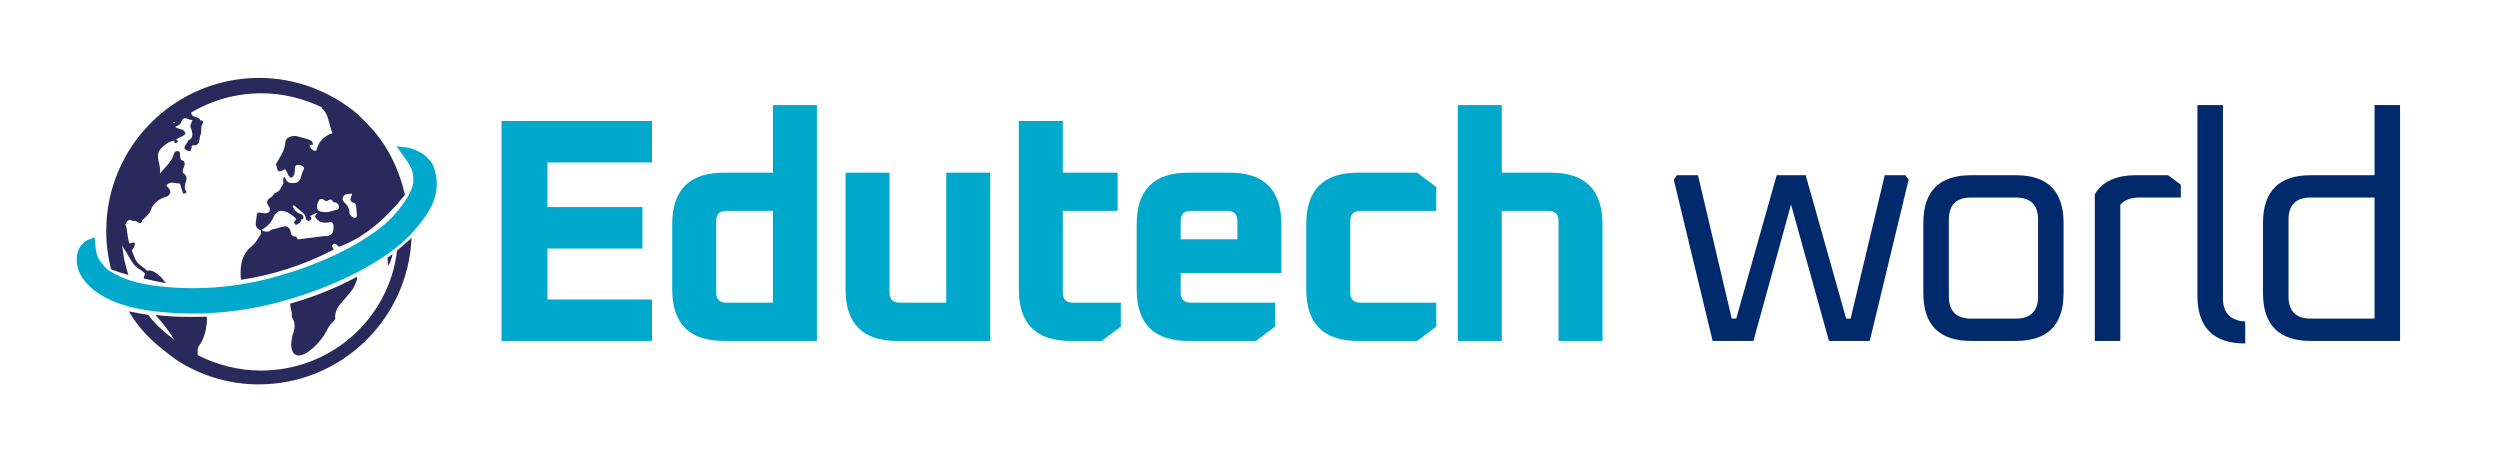 <svg xmlns="http://www.w3.org/2000/svg" width="706" height="130" viewBox="0 0 706 130" fill="none"><path fill-rule="evenodd" clip-rule="evenodd" d="M73.201 22C83.701 22 93.451 25.902 100.952 32.201C102 33.251 102.75 34.001 103.806 35.054C109.205 40.556 112.501 47.238 114.376 54.999C108.531 62.283 102.554 67.223 95.682 69.711C95.382 69.353 95.09 69.087 94.817 68.95C94.668 68.879 94.521 68.842 94.374 68.858C94.22 68.875 94.067 68.95 93.914 69.103C93.649 69.368 93.855 69.754 94.011 70.046L94.067 70.152C94.119 70.264 94.172 70.377 94.224 70.489C85.374 75.106 76.455 77.742 68.095 79.019C68.033 78.766 67.99 78.509 67.969 78.249C67.816 74.804 68.268 71.652 71.268 69.402C71.99 68.788 72.498 67.96 72.987 67.162L72.988 67.16C73.213 66.793 73.434 66.433 73.67 66.103C73.67 66.103 73.822 65.353 73.67 65.054C71.934 64.435 72.141 63.202 72.353 61.946L72.353 61.944C72.398 61.679 72.442 61.413 72.469 61.152C72.469 59.799 73.227 59.967 73.986 60.136C74.24 60.193 74.493 60.249 74.719 60.249C76.219 60.249 76.365 59.499 76.067 58.45C75.012 57.255 75.317 56.353 76.664 55.603C76.848 55.514 77.029 55.26 77.21 55.006L77.211 55.004L77.215 54.999C77.332 54.835 77.45 54.671 77.567 54.554C78.615 54.255 79.219 53.505 79.518 52.603C80.081 52.2 80.039 51.711 79.996 51.205C79.959 50.768 79.921 50.319 80.268 49.902C80.419 50.092 80.532 50.301 80.643 50.507L80.645 50.511C80.973 51.118 81.287 51.7 82.518 51.7C84.511 51.807 84.817 50.667 85.129 49.511C85.263 49.012 85.398 48.509 85.67 48.103C86.115 47.505 85.817 46.902 84.768 46.603C83.567 46.45 83.268 46.749 83.268 47.652C83.268 48.548 83.268 49.749 82.219 50.2C81.646 49.984 81.348 49.322 81.093 48.755C80.817 48.14 80.591 47.639 80.121 47.95C78.53 48.903 78.363 48.133 78.191 47.335C78.119 47.005 78.046 46.67 77.871 46.45C78.115 45.998 78.382 45.553 78.651 45.106L78.653 45.104C79.544 43.623 80.456 42.108 80.573 40.152C80.573 38.95 82.371 38.048 84.024 38.499C84.468 38.646 84.93 38.761 85.391 38.876C86.329 39.11 87.268 39.344 88.073 39.847L88.096 39.895L88.098 39.898C88.236 40.186 88.371 40.468 88.371 40.749C88.371 40.943 88.143 40.939 87.91 40.935C87.609 40.929 87.301 40.924 87.469 41.347C87.563 41.624 87.825 41.958 88.119 42.208C88.302 42.365 88.497 42.489 88.67 42.548C89.316 42.763 89.421 42.355 89.54 41.886C89.587 41.705 89.636 41.514 89.719 41.347C90.469 39.396 92.121 38.195 93.92 37.597C93.483 36.725 93.245 35.773 93.01 34.835C92.599 33.196 92.199 31.599 90.768 30.548C90.768 30.396 90.914 30.396 91.067 30.396C85.817 27.847 79.969 26.347 73.817 26.347C66.616 26.347 59.866 28.298 54.018 31.749C54.018 32.727 54.683 32.908 55.337 33.086L55.339 33.087C55.888 33.237 56.431 33.385 56.567 33.999C57.018 33.999 57.469 34.152 57.317 34.749C56.82 35.327 56.824 35.997 56.828 36.657C56.832 37.196 56.835 37.73 56.567 38.2C56.449 38.518 56.404 38.879 56.36 39.234C56.238 40.217 56.121 41.16 54.469 41.048C54.177 40.977 54.132 41.292 54.078 41.67C54.021 42.072 53.954 42.547 53.567 42.7C51.468 42.261 52.051 41.412 52.625 40.577C52.832 40.277 53.037 39.978 53.116 39.7C54.464 39.103 54.464 38.054 54.165 36.853C54.125 36.696 54.056 36.539 53.985 36.38L53.983 36.377C53.782 35.926 53.571 35.455 54.013 34.902C53.952 34.784 54.056 34.596 54.158 34.412C54.315 34.128 54.467 33.853 54.013 33.853C53.737 33.853 53.433 33.741 53.128 33.628C52.433 33.371 51.726 33.11 51.311 34.152C51.013 35.054 50.415 35.505 49.513 35.804C49.814 36.166 50.285 36.286 50.76 36.406C51.466 36.585 52.181 36.767 52.36 37.755C52.154 38.06 51.862 38.262 51.536 38.43C51.372 38.515 51.2 38.592 51.026 38.669C50.532 38.889 50.024 39.114 49.659 39.554C49.958 39.554 50.256 39.554 50.256 39.853C50.104 40.152 49.653 40.603 49.354 40.304C49.098 40.179 49.169 40.049 49.29 39.826C49.31 39.789 49.332 39.749 49.354 39.706C47.702 39.859 46.501 40.907 45.452 41.956C44.277 43.22 44.572 44.538 44.895 45.977C45.107 46.927 45.332 47.931 45.153 49.005C45.543 48.544 45.934 48.116 46.31 47.704L46.327 47.686C47.537 46.361 48.601 45.197 49.055 43.603C49.208 42.999 49.659 42.548 50.256 42.7C50.854 42.7 50.854 43.298 50.854 43.749C50.854 44.499 50.854 45.249 51.756 45.402C52.41 46.056 52.13 46.709 51.86 47.339L51.859 47.34C51.633 47.867 51.415 48.375 51.756 48.853C52.36 49.304 52.811 49.902 52.659 50.652C52.611 50.843 52.556 51.038 52.501 51.234L52.499 51.238C52.205 52.273 51.901 53.345 52.659 54.103C52.659 54.548 52.208 54.7 51.756 54.7C51.756 54.7 50.854 52.152 50.854 51.853C50.486 51.853 50.107 51.786 49.73 51.719L49.721 51.717C48.713 51.539 47.713 51.361 46.952 52.45C48.001 53.347 48.751 54.402 47.263 55.445C45.165 56.048 43.36 57.243 42.763 58.896C42.443 60.06 41.752 60.703 41.055 61.351L41.053 61.352C40.766 61.62 40.477 61.888 40.214 62.195C39.867 63.327 39.316 62.992 38.769 62.659L38.768 62.659C38.372 62.418 37.979 62.179 37.665 62.493C36.317 61.597 35.866 62.493 35.415 63.396C35.753 64.151 35.854 65.001 35.957 65.867C36.037 66.546 36.119 67.236 36.317 67.896C36.317 68.084 36.373 68.269 36.451 68.455C36.5 68.57 36.558 68.684 36.616 68.798C36.616 68.798 37.067 68.652 37.518 68.499C38.719 68.347 37.817 69.999 37.219 70.749C37.524 71.499 37.823 72.249 38.122 72.999C38.618 74.189 39.443 74.79 40.292 75.408L40.296 75.41C40.729 75.725 41.168 76.045 41.573 76.45C42.889 76.059 44.206 77.167 45.015 77.848C45.128 77.943 45.231 78.029 45.323 78.103C45.863 78.644 46.339 79.461 46.952 79.926C44.647 79.693 42.596 79.035 40.576 78.646C40.667 78.171 40.791 77.69 40.946 77.201C40.307 76.619 39.825 76.308 39.395 76.031L39.394 76.029C38.718 75.594 38.172 75.241 37.349 74.049C37.252 73.952 37.029 73.588 36.763 73.129C36.617 72.879 36.459 72.602 36.3 72.324C35.85 71.535 35.4 70.746 35.251 70.597C34.952 70.152 34.653 69.701 34.501 69.098C34.748 72.055 35.354 74.922 36.271 77.659C34.448 77.169 32.807 76.628 31.375 76.062C30.477 72.59 30 68.951 30 65.201C30 41.347 49.354 22 73.201 22ZM49.126 34.524C49.013 34.598 48.9 34.673 48.751 34.749C49.354 34.749 49.501 34.597 49.501 34.298C49.351 34.374 49.238 34.449 49.126 34.524ZM84.451 63.023C84.555 62.944 84.657 62.867 84.751 62.804C84.882 62.673 84.956 62.483 85.022 62.311C85.107 62.091 85.181 61.902 85.349 61.902H85.501C85.685 61.808 85.7 61.658 85.685 61.524C85.681 61.488 85.674 61.453 85.669 61.421C85.661 61.377 85.653 61.337 85.653 61.304V61.005C85.653 61.005 85.653 60.853 85.501 60.853L85.349 60.7C85.196 60.548 85.05 60.402 84.898 60.402C84.3 60.402 83.245 59.499 82.8 58.603C82.648 58.45 82.501 58.152 82.8 58.005H82.953C83.093 58.005 83.229 58.135 83.369 58.269L83.373 58.273L83.404 58.304C83.553 58.453 83.779 58.641 84.004 58.828C84.23 59.016 84.455 59.203 84.605 59.353C84.754 59.429 84.829 59.504 84.904 59.578C84.978 59.653 85.053 59.728 85.203 59.804C85.313 59.915 85.404 59.984 85.481 60.044L85.489 60.049L85.489 60.05C85.617 60.147 85.71 60.217 85.8 60.402L86.099 60.7C86.251 60.999 86.398 61.603 86.398 62.048C86.451 62.075 86.51 62.107 86.571 62.141C86.849 62.293 87.175 62.472 87.3 62.347C87.532 62.347 87.676 62.167 87.797 62.015C87.832 61.971 87.865 61.93 87.898 61.896C88.05 61.597 87.599 60.993 87.599 60.993C87.64 60.973 87.701 60.941 87.776 60.901C88.046 60.758 88.505 60.516 88.921 60.334C89.238 60.195 89.531 60.091 89.696 60.091C89.76 60.091 89.611 60.251 89.428 60.446L89.423 60.451C89.172 60.721 88.859 61.055 88.946 61.14C89.849 62.793 91.196 63.092 92.995 62.793C93.593 62.641 94.044 62.793 94.196 63.695C94.196 64.744 94.196 65.945 93.148 66.397C92.696 66.695 91.946 66.695 91.349 66.695C88.946 66.994 86.55 67.293 84.148 67.598C84.036 67.598 83.927 67.354 83.816 67.106L83.815 67.104L83.812 67.097C83.774 67.011 83.736 66.924 83.696 66.848C82.946 66.848 82.349 66.549 82.196 65.945C81.794 63.403 80.317 63.845 78.829 64.29C78.65 64.344 78.471 64.397 78.294 64.445C78.045 64.544 77.779 64.595 77.513 64.644C76.978 64.746 76.443 64.847 76.044 65.348C76.044 65.348 74.392 65.647 73.946 64.897C75.294 63.994 76.349 63.244 77.099 61.598C78.001 59.195 79.946 58.897 82.349 60.695C83.975 61.811 83.652 62.094 83.323 62.383C83.076 62.6 82.824 62.82 83.403 63.402C83.639 63.637 84.064 63.316 84.451 63.023ZM94.056 59.499C93.154 59.798 92.105 60.097 91.056 59.798C89.257 59.798 89.403 58.298 89.708 57.396C90.007 56.347 90.611 55.597 91.958 56.798C92.057 56.897 92.27 56.784 92.528 56.647L92.529 56.646C93.053 56.368 93.758 55.995 94.056 57.097C94.958 57.097 95.708 57.548 95.708 58.445C95.704 59.177 95.198 59.257 94.689 59.337L94.687 59.338C94.463 59.373 94.239 59.408 94.056 59.499ZM100.202 57.402C100.535 57.514 100.622 58.681 100.704 59.769C100.733 60.158 100.761 60.536 100.8 60.853C100.8 61.152 100.501 61.755 99.898 61.45C99.823 61.401 99.74 61.351 99.654 61.3C99.219 61.04 98.697 60.728 98.697 60.103C98.697 59.2 98.398 58.45 97.794 57.7C97.737 57.643 97.672 57.583 97.603 57.52L97.591 57.508C97.125 57.079 96.507 56.51 96.892 55.603C97.343 54.7 98.392 54.7 99.441 54.7C99.406 54.967 99.303 55.233 99.203 55.492L99.203 55.493C98.908 56.254 98.638 56.952 100.202 57.402Z" fill="#2A295C"></path><path d="M36.376 87.926C39.14 92.603 42.357 95.902 46.653 99.25L49.806 101.652C56.556 105.999 64.507 108.554 73.056 108.554C96.3 108.554 115.277 90.171 116.22 67.151C115.039 68.311 113.67 69.523 112.124 70.758C109.906 89.884 93.586 104.645 73.67 104.645C67.219 104.645 61.219 102.993 55.823 100.298C55.823 100.115 55.817 99.932 55.81 99.75C55.786 99.038 55.762 98.347 56.122 97.749C57.622 95.798 58.073 93.7 58.372 91.45C58.476 90.456 58.449 89.981 58.372 89.426C53.624 89.53 49.009 89.585 43.876 88.926C44.461 89.709 44.833 89.935 45.446 90.701C46.797 92.389 48.147 94.076 49.196 95.951C46.368 93.697 44.017 91.866 41.876 88.926C39.99 88.647 38.309 88.322 36.376 87.926Z" fill="#2A295C"></path><path d="M81.961 85.724C81.938 86.296 82.063 86.824 82.19 87.355C82.351 88.032 82.513 88.714 82.371 89.499C83.572 91.152 83.274 92.95 82.67 94.45C82.072 96.7 81.92 99.249 83.42 100.152C85.072 101.054 87.322 99.249 88.822 97.902C89.156 97.568 89.49 97.214 89.815 96.847C90.368 96.223 90.899 95.562 91.371 94.902C91.673 94.451 91.923 93.984 92.174 93.516L92.177 93.511C92.675 92.581 93.173 91.651 94.072 90.853C94.371 90.554 94.67 90.255 94.67 89.95C94.437 87.728 95.756 86.233 97.06 84.757C97.427 84.342 97.792 83.928 98.121 83.499C98.261 83.331 98.4 83.169 98.538 83.009L98.549 82.997C99.147 82.3 99.707 81.647 100.073 80.798C100.144 80.629 100.211 80.471 100.275 80.322C100.751 79.205 100.993 78.637 100.816 78.273C100.801 78.243 100.784 78.215 100.763 78.187C95.382 81.085 89.07 83.744 81.961 85.724Z" fill="#2A295C"></path><path d="M109.42 72.803C109.424 72.855 109.428 72.907 109.432 72.959L109.432 72.963C109.485 73.644 109.54 74.358 109.67 75.097C110.325 73.969 110.626 72.839 110.853 71.746C110.389 72.098 109.911 72.451 109.42 72.803Z" fill="#2A295C"></path><path d="M27.952 75.033C30.02 77.573 30.27 77.241 32.272 78.384C34.907 79.888 38.581 81.021 43.129 81.643C52.212 82.885 63.965 82.885 76.772 79.502C89.578 76.12 100.485 70.925 107.771 65.36C111.419 62.574 114.351 58.906 115.9 56.297C117.443 53.698 117.765 52.054 117.756 51.031C117.747 50.008 117.75 49.065 117.225 47.535C116.7 46.005 115.213 44.055 114.127 42.562C115.507 42.688 118.228 43.55 119.776 45.071C121.324 46.592 121.486 47.242 121.854 48.634C122.799 52.211 122.298 55.541 120.299 58.908C118.307 62.264 114.842 66.397 110.876 69.426C102.935 75.491 91.373 80.937 78.078 84.449C64.782 87.96 52.337 88.065 42.436 86.711C37.492 86.035 33.126 84.762 29.736 82.827C26.335 80.886 23.375 78.142 22.797 74.59C22.218 71.037 23.978 69.042 25.848 68.401C25.999 69.922 25.884 72.493 27.952 75.033Z" fill="#00A8CC" stroke="#00A8CC" stroke-width="2.046"></path><path d="M141.637 96.277V34.177H184.117V45.877H154.597V58.477H181.417V70.177H154.597V84.577H184.117V96.277H141.637ZM189.833 81.697V63.337C189.833 53.617 194.693 48.757 204.413 48.757H218.273V29.677H230.693V96.277H204.413C194.693 96.277 189.833 91.417 189.833 81.697ZM202.253 82.597C202.253 84.517 203.213 85.477 205.133 85.477H218.273V59.557H205.133C203.213 59.557 202.253 60.517 202.253 62.437V82.597ZM238.779 81.697V48.757H251.199V82.597C251.199 84.517 252.159 85.477 254.079 85.477H267.219V48.757H279.639V96.277H253.359C243.639 96.277 238.779 91.417 238.779 81.697ZM287.717 81.697V34.177H300.137V48.757H315.617V59.557H300.137V82.597C300.137 84.517 301.097 85.477 303.017 85.477H316.517V92.227L311.117 96.277H302.297C292.577 96.277 287.717 91.417 287.717 81.697ZM321.001 81.697V63.337C321.001 53.617 325.861 48.757 335.581 48.757H347.281C357.001 48.757 361.861 53.617 361.861 63.337V77.107H333.421V82.597C333.421 84.517 334.381 85.477 336.301 85.477H360.061V92.227L354.661 96.277H335.581C325.861 96.277 321.001 91.417 321.001 81.697ZM333.421 67.567H349.441V62.437C349.441 60.517 348.481 59.557 346.561 59.557H336.301C334.381 59.557 333.421 60.517 333.421 62.437V67.567ZM368.884 81.697V63.337C368.884 53.617 373.744 48.757 383.464 48.757H400.204L405.604 52.807V59.557H384.184C382.264 59.557 381.304 60.517 381.304 62.437V82.597C381.304 84.517 382.264 85.477 384.184 85.477H405.604V92.227L400.204 96.277H383.464C373.744 96.277 368.884 91.417 368.884 81.697ZM411.686 96.277V29.677H424.106V48.757H437.966C447.686 48.757 452.546 53.617 452.546 63.337V96.277H440.126V62.437C440.126 60.517 439.166 59.557 437.246 59.557H424.106V96.277H411.686Z" fill="#00A8CC"></path><path d="M472.667 50.737L473.567 49.477H479.507L489.047 89.977H490.307L501.737 49.477H509.927L521.357 89.977H522.617L532.247 49.477H538.097L538.997 50.737L528.017 96.277H516.497L505.787 57.757L495.167 96.277H483.647L472.667 50.737ZM543.151 82.777V62.977C543.151 53.977 547.651 49.477 556.651 49.477H569.251C578.251 49.477 582.751 53.977 582.751 62.977V82.777C582.751 91.777 578.251 96.277 569.251 96.277H556.651C547.651 96.277 543.151 91.777 543.151 82.777ZM550.351 83.677C550.351 87.877 552.451 89.977 556.651 89.977H569.251C573.451 89.977 575.551 87.877 575.551 83.677V62.077C575.551 57.877 573.451 55.777 569.251 55.777H556.651C552.451 55.777 550.351 57.877 550.351 62.077V83.677ZM591.57 96.277V54.877C593.67 51.277 597.57 49.477 603.27 49.477H612.27L615.87 52.177V55.777H604.26C601.74 55.777 599.91 56.467 598.77 57.847V96.277H591.57ZM620.556 83.497V29.677H627.756V84.217C627.756 88.357 629.856 90.547 634.056 90.787V96.997C625.056 96.997 620.556 92.497 620.556 83.497ZM639.075 82.777V62.977C639.075 53.977 643.575 49.477 652.575 49.477H670.575V29.677H677.775V96.277H652.575C643.575 96.277 639.075 91.777 639.075 82.777ZM646.275 83.677C646.275 87.877 648.375 89.977 652.575 89.977H670.575V55.777H652.575C648.375 55.777 646.275 57.877 646.275 62.077V83.677Z" fill="#002A6B"></path></svg>